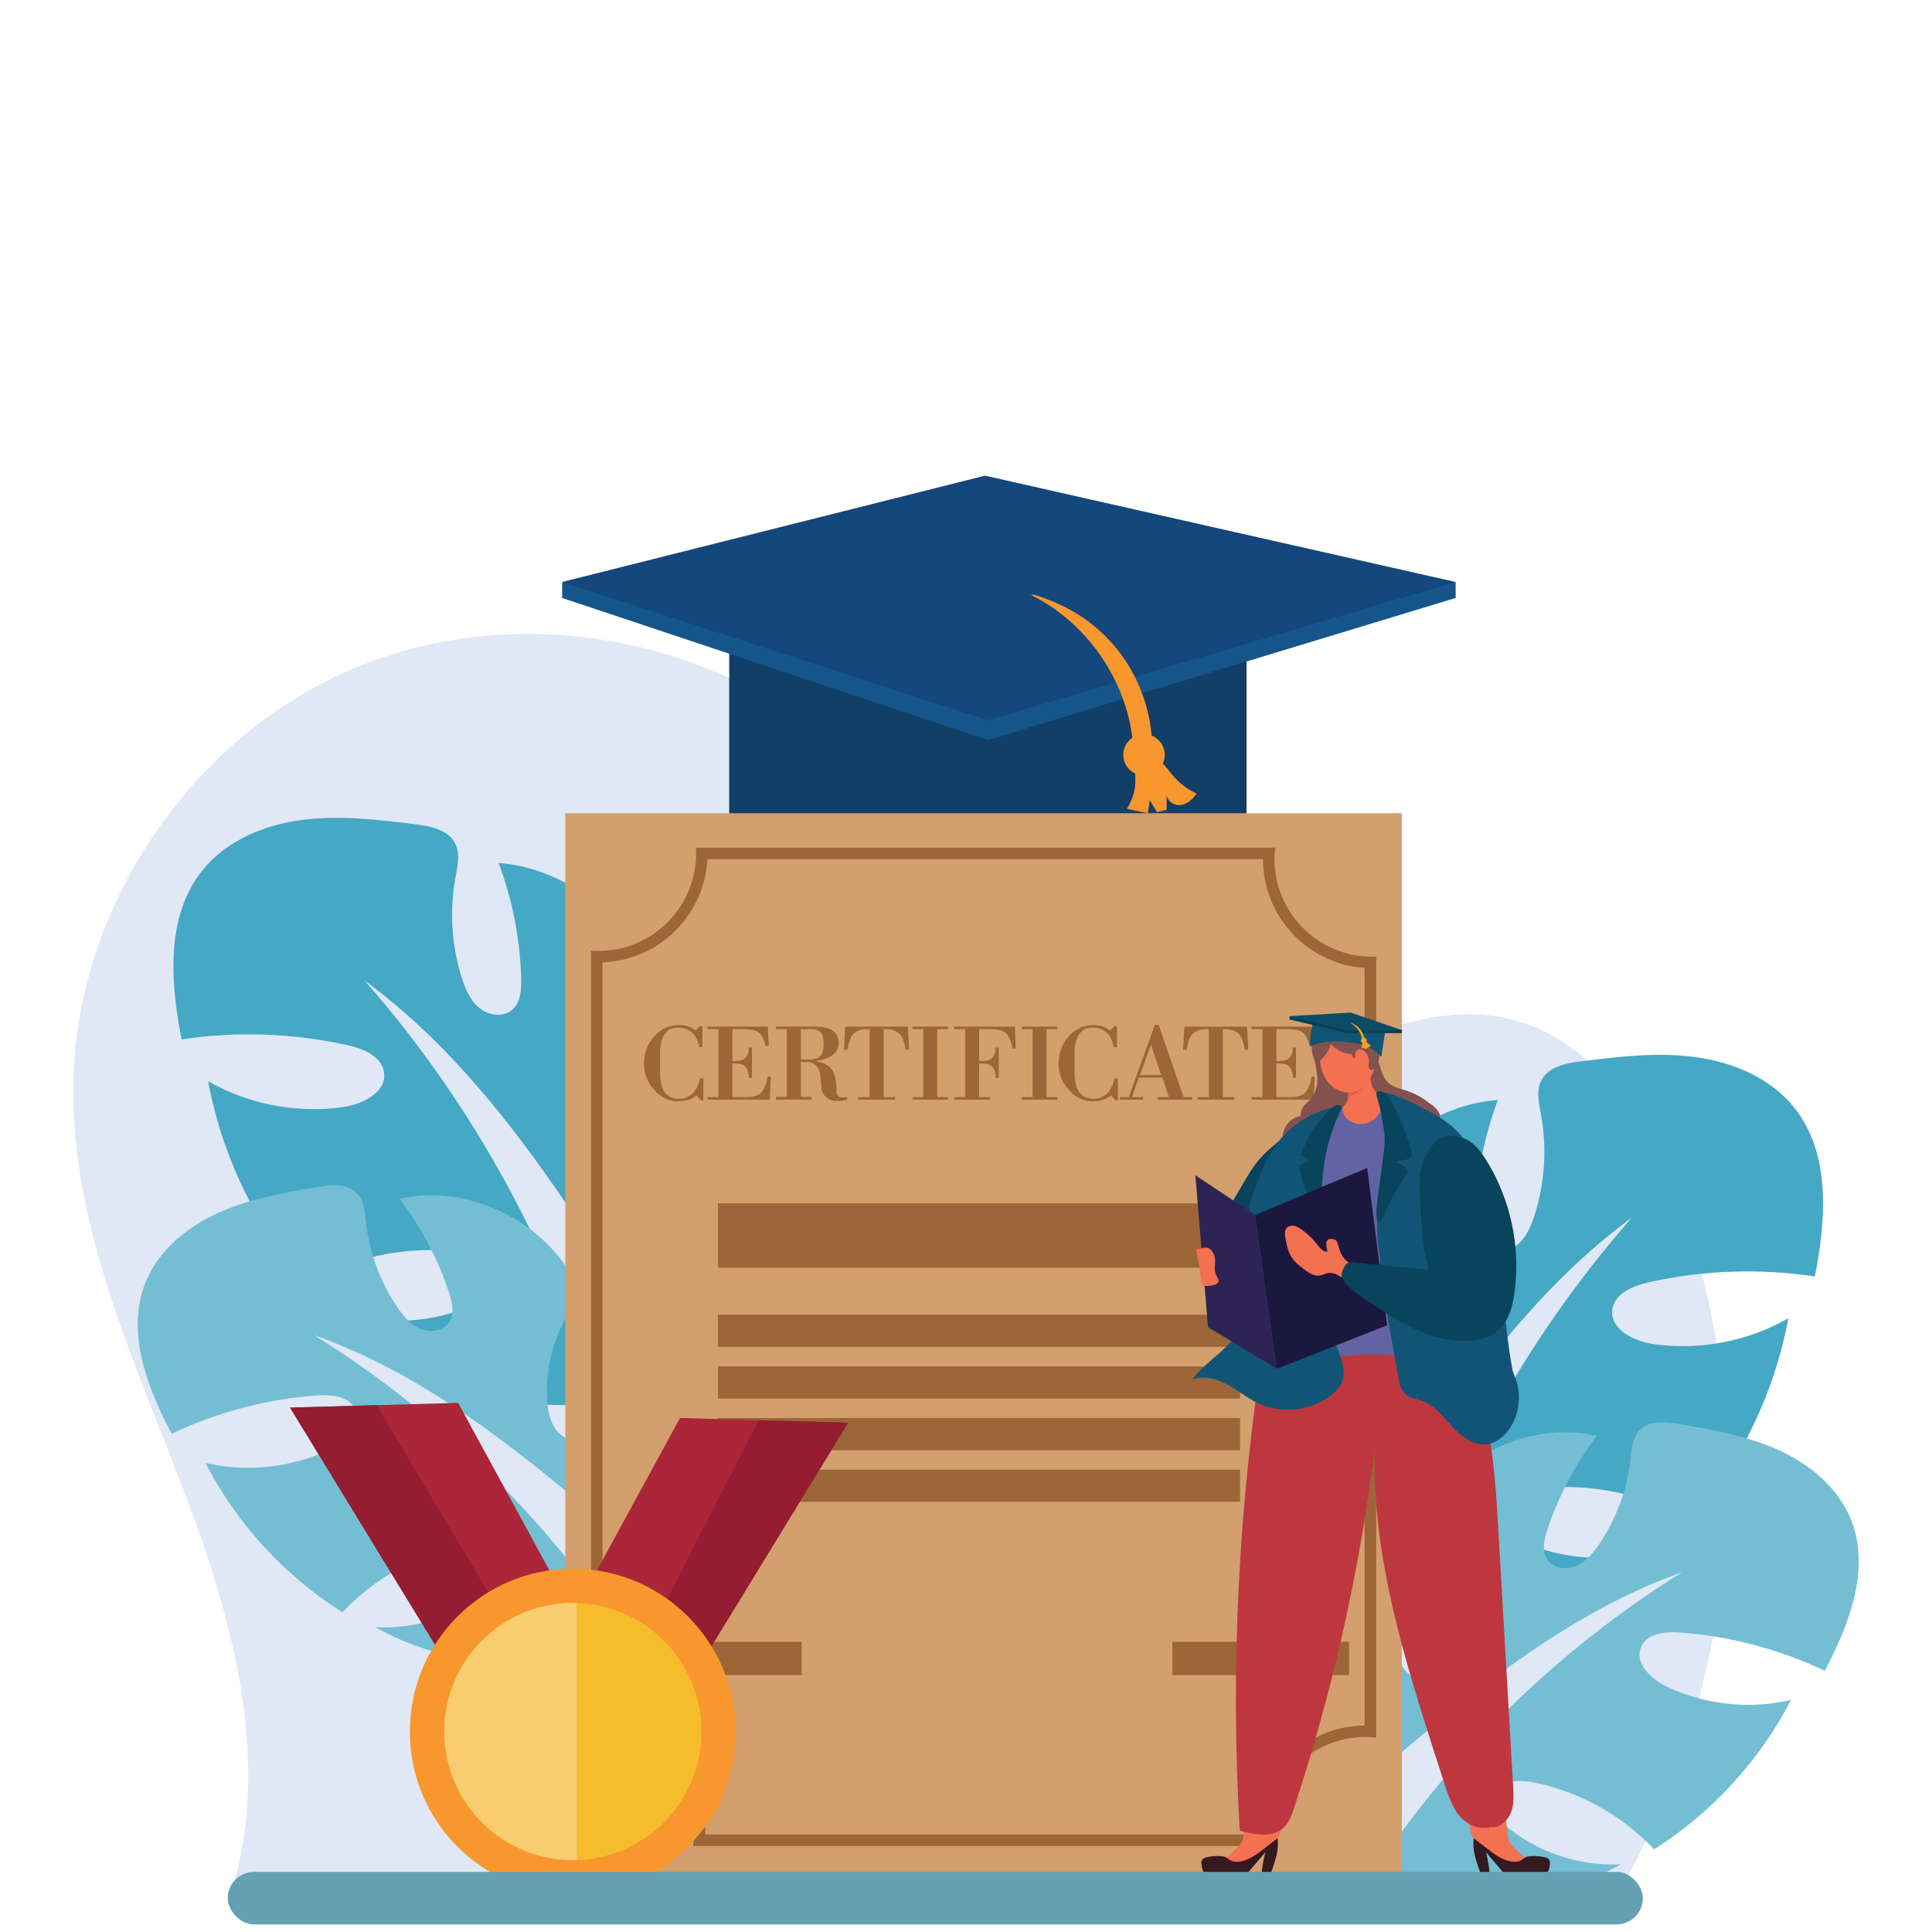 <?xml version="1.0" encoding="UTF-8"?>
<svg id="Layer_1" data-name="Layer 1" xmlns="http://www.w3.org/2000/svg" viewBox="0 0 600 600">
  <defs>
    <style>
      .cls-1 {
        fill: #f8972e;
      }

      .cls-1, .cls-2, .cls-3, .cls-4, .cls-5, .cls-6, .cls-7, .cls-8, .cls-9, .cls-10, .cls-11, .cls-12, .cls-13, .cls-14, .cls-15, .cls-16, .cls-17, .cls-18, .cls-19, .cls-20, .cls-21, .cls-22, .cls-23, .cls-24, .cls-25, .cls-26, .cls-27 {
        stroke-width: 0px;
      }

      .cls-2 {
        fill: #f7cd70;
      }

      .cls-3 {
        fill: #6163a2;
      }

      .cls-4 {
        fill: #74bed4;
      }

      .cls-5 {
        fill: #83524e;
      }

      .cls-6 {
        fill: #2d2455;
      }

      .cls-7 {
        fill: #45a8c5;
      }

      .cls-8 {
        fill: #9c6638;
      }

      .cls-9 {
        fill: #34191f;
      }

      .cls-10 {
        fill: #064154;
      }

      .cls-11 {
        fill: #08445b;
      }

      .cls-12 {
        fill: #1b173e;
      }

      .cls-13 {
        fill: #0b4d67;
      }

      .cls-14 {
        fill: #113f68;
      }

      .cls-15 {
        fill: #115476;
      }

      .cls-16 {
        fill: #155589;
      }

      .cls-17 {
        fill: #14477b;
      }

      .cls-18 {
        fill: #d39f6c;
      }

      .cls-19 {
        fill: #e0e7f5;
      }

      .cls-20 {
        fill: #be373f;
      }

      .cls-21 {
        fill: #ab2638;
      }

      .cls-22 {
        fill: #941d31;
      }

      .cls-23 {
        fill: #f37051;
      }

      .cls-24 {
        fill: #f5bc2b;
      }

      .cls-25 {
        fill: #f05251;
      }

      .cls-26 {
        fill: #f6a21d;
      }

      .cls-27 {
        fill: #65a0b5;
      }
    </style>
  </defs>
  <path class="cls-19" d="m502.65,587.73c35.94-62.04,43.89-139.62,21.29-207.66-9.79-29.48-29.44-60.37-60.21-64.6-27.45-3.78-53.32,15.22-81.02,15.66-26.96.42-51.14-16.8-69.32-36.71-18.18-19.91-32.63-43.23-52.64-61.3-40.32-36.42-102.38-46.6-152.23-24.97-49.85,21.63-84.8,73.91-85.75,128.24-.77,43.99,18.59,85.42,34.31,126.52,15.72,41.09,28.12,86.97,13.51,128.47,144.88-7.23,287.2-11.12,432.07-3.63Z"/>
  <g>
    <path class="cls-7" d="m500.74,406.66c-.84,6.14,6.61,9.88,12.74,10.76,14.34,2.05,29.34-.83,41.91-8.02-4.31,23.13-14.87,45.05-30.27,62.83-13.92-8.05-30.39-11.62-46.4-10.07-5.25.51-11.66,2.82-12.04,8.08-.34,4.64,4.42,7.92,8.75,9.63,12.77,5.02,27.37,5.23,40.28.59-8.2,8.56-18.08,15.45-28.84,20.39-9.66,4.44-20.02,7.33-30.58,8.52-5.22.58-10.49.75-15.73.48-1.98-.1-4.06-.19-6.09-.5.22-.84.43-1.68.68-2.49.93-3.03,1.89-6.04,2.89-9.03,2.03-6.05,4.23-12.05,6.58-17.98,4.72-11.87,10.08-23.47,16.05-34.75,6.01-11.33,12.63-22.34,19.82-32.95,7.17-10.56,14.92-20.73,23.21-30.44,1.03-1.2,2.06-2.4,3.1-3.59-34.56,25.39-58.53,62.3-81.71,98.37-3.67,5.71-7.43,11.69-9.37,18.11-1.4-1.74-2.75-3.54-4.02-5.4-6.33-9.3-10.89-19.83-13.22-30.84-4.21-19.85-1.19-41.15,8.38-59.04,1.49,12.39,6.35,24.35,13.92,34.28,2.04,2.68,4.64,5.4,8,5.6,3.51.2,6.66-2.63,7.82-5.94,1.17-3.31.74-6.97-.05-10.39-2.93-12.72-10.87-24.22-21.73-31.46,2.19-25.6,24.75-47.9,50.36-49.81-4.31,11.47-6.7,23.66-7.02,35.91-.1,3.55.2,7.59,2.95,9.83,2.84,2.32,7.28,1.6,10.1-.73,2.81-2.33,4.32-5.88,5.42-9.37,3.16-10,3.83-20.77,1.95-31.09-.64-3.52-1.55-7.34.06-10.55,2.17-4.34,7.76-5.44,12.58-6.03,11.7-1.43,23.55-2.85,35.23-1.29,11.69,1.56,23.37,6.47,30.74,15.66,11.39,14.22,9.95,34.6,6.44,52.47-17.07-2.57-34.62-1.96-51.46,1.78-4.94,1.1-10.75,3.45-11.43,8.47Z"/>
    <path class="cls-4" d="m509.72,511.34c-2.32,5.08,3.13,10.26,8.2,12.61,11.85,5.51,25.55,6.94,38.29,4-9.75,18.85-24.59,35.03-42.53,46.38-9.93-10.58-23.22-17.96-37.45-20.8-4.66-.93-10.81-.61-12.51,3.84-1.5,3.92,1.75,8,5.04,10.59,9.72,7.67,22.28,11.65,34.64,11.01-9.31,5.26-19.65,8.63-30.23,10.1-9.5,1.32-19.2,1.11-28.63-.61-4.66-.86-9.25-2.09-13.71-3.69-1.68-.6-3.46-1.22-5.13-2.02.41-.67.81-1.34,1.24-1.97,1.59-2.37,3.21-4.72,4.85-7.05,3.33-4.7,6.79-9.3,10.37-13.81,7.17-9.02,14.83-17.64,22.93-25.83,8.14-8.22,16.73-16,25.71-23.29,8.95-7.25,18.29-14.02,27.98-20.24,1.2-.77,2.4-1.53,3.62-2.29-36.47,12.92-66.79,38.55-96.23,63.66-4.66,3.98-9.46,8.16-12.81,13.2-.76-1.87-1.45-3.77-2.06-5.71-3.04-9.69-4.23-19.96-3.38-30.08,1.54-18.24,9.7-35.85,22.63-48.81-1.94,11.09-.87,22.69,3.08,33.23,1.06,2.84,2.6,5.88,5.45,6.92,2.98,1.09,6.43-.53,8.3-3.09,1.87-2.56,2.46-5.83,2.67-8.99.79-11.75-3.08-23.75-10.57-32.84,8.57-21.54,33.86-34.92,56.49-29.89-6.71,8.78-11.95,18.69-15.42,29.19-1.01,3.04-1.81,6.61-.02,9.26,1.84,2.74,5.87,3.28,8.92,2,3.04-1.28,5.26-3.95,7.12-6.68,5.33-7.82,8.72-16.94,9.79-26.35.36-3.21.58-6.75,2.8-9.1,3.01-3.18,8.12-2.67,12.43-1.93,10.48,1.82,21.08,3.68,30.76,8.07,9.69,4.4,18.5,11.68,22.47,21.54,6.13,15.25-.42,32.48-8.12,47-14.08-6.67-29.39-10.72-44.92-11.88-4.55-.34-10.19.18-12.08,4.34Z"/>
  </g>
  <g>
    <path class="cls-7" d="m119.28,333.05c.84,6.14-6.61,9.88-12.74,10.76-14.34,2.05-29.34-.83-41.91-8.02,4.31,23.13,14.87,45.05,30.27,62.83,13.92-8.05,30.39-11.62,46.4-10.07,5.25.51,11.66,2.82,12.04,8.08.34,4.64-4.42,7.92-8.75,9.63-12.77,5.02-27.37,5.23-40.28.59,8.2,8.56,18.08,15.45,28.84,20.39,9.66,4.44,20.02,7.33,30.58,8.52,5.22.58,10.49.75,15.73.48,1.98-.1,4.06-.19,6.09-.5-.22-.84-.43-1.68-.68-2.49-.93-3.03-1.89-6.04-2.89-9.03-2.03-6.05-4.23-12.05-6.58-17.98-4.72-11.87-10.08-23.47-16.05-34.75-6.01-11.33-12.63-22.34-19.82-32.95-7.17-10.56-14.92-20.73-23.21-30.44-1.03-1.2-2.06-2.4-3.1-3.59,34.56,25.39,58.53,62.3,81.71,98.37,3.67,5.71,7.43,11.69,9.37,18.11,1.4-1.74,2.75-3.54,4.02-5.4,6.33-9.3,10.89-19.83,13.22-30.84,4.21-19.85,1.19-41.15-8.38-59.04-1.49,12.39-6.35,24.35-13.92,34.28-2.04,2.68-4.64,5.4-8,5.6-3.51.2-6.66-2.63-7.82-5.94-1.17-3.31-.74-6.97.05-10.39,2.93-12.72,10.87-24.22,21.73-31.46-2.19-25.6-24.75-47.9-50.36-49.81,4.31,11.47,6.7,23.66,7.02,35.91.1,3.55-.2,7.59-2.95,9.83-2.84,2.32-7.28,1.6-10.1-.73-2.81-2.33-4.32-5.88-5.42-9.37-3.16-10-3.83-20.77-1.95-31.09.64-3.52,1.55-7.34-.06-10.55-2.17-4.34-7.76-5.44-12.58-6.03-11.7-1.43-23.55-2.85-35.23-1.29-11.69,1.56-23.37,6.47-30.74,15.66-11.39,14.22-9.95,34.6-6.44,52.47,17.07-2.57,34.62-1.96,51.46,1.78,4.94,1.1,10.75,3.45,11.43,8.47Z"/>
    <path class="cls-4" d="m110.29,437.73c2.32,5.08-3.13,10.26-8.2,12.61-11.85,5.51-25.55,6.94-38.29,4,9.75,18.85,24.59,35.03,42.53,46.38,9.93-10.58,23.22-17.96,37.45-20.8,4.66-.93,10.81-.61,12.51,3.84,1.5,3.92-1.75,8-5.04,10.59-9.72,7.67-22.28,11.65-34.64,11.01,9.31,5.26,19.65,8.63,30.23,10.1,9.5,1.32,19.2,1.11,28.63-.61,4.66-.86,9.25-2.09,13.71-3.69,1.68-.6,3.46-1.22,5.13-2.02-.41-.67-.81-1.34-1.24-1.97-1.59-2.37-3.21-4.72-4.85-7.05-3.33-4.7-6.79-9.3-10.37-13.81-7.17-9.02-14.83-17.64-22.93-25.83-8.14-8.22-16.73-16-25.71-23.29-8.95-7.25-18.29-14.02-27.98-20.24-1.2-.77-2.4-1.53-3.62-2.29,36.47,12.92,66.79,38.55,96.23,63.66,4.66,3.98,9.46,8.16,12.81,13.2.76-1.87,1.45-3.77,2.06-5.71,3.04-9.69,4.23-19.96,3.38-30.08-1.54-18.24-9.7-35.85-22.63-48.81,1.94,11.09.87,22.69-3.08,33.23-1.06,2.84-2.6,5.88-5.45,6.92-2.98,1.09-6.43-.53-8.3-3.09-1.87-2.56-2.46-5.83-2.67-8.99-.79-11.75,3.08-23.75,10.57-32.84-8.57-21.54-33.86-34.92-56.49-29.89,6.71,8.78,11.95,18.69,15.42,29.19,1.01,3.04,1.81,6.61.02,9.26-1.84,2.74-5.87,3.28-8.92,2-3.04-1.28-5.26-3.95-7.12-6.68-5.33-7.82-8.72-16.94-9.79-26.35-.36-3.21-.58-6.75-2.8-9.1-3.01-3.18-8.12-2.67-12.43-1.93-10.48,1.82-21.08,3.68-30.76,8.07-9.69,4.4-18.5,11.68-22.47,21.54-6.13,15.25.42,32.48,8.12,47,14.08-6.67,29.39-10.72,44.92-11.88,4.55-.34,10.19.18,12.08,4.34Z"/>
  </g>
  <g>
    <rect class="cls-14" x="226.46" y="191.84" width="160.66" height="63.69"/>
    <polygon class="cls-16" points="174.58 180.74 174.58 185.7 306.79 229.84 452.06 185.7 452.06 180.74 174.58 180.74"/>
    <polygon class="cls-17" points="174.58 180.74 179.61 182.38 306.79 223.68 452.06 180.74 305.9 147.72 174.58 180.74"/>
    <path class="cls-1" d="m363.86,240.38c-.84-1.04-1.74-2.24-2.76-3.22.39-.83.62-1.76.62-2.74,0-2.71-1.68-5.03-4.06-5.98-.94-10.63-5.36-20.96-12.5-28.9-1.48-1.64-3.07-3.18-4.76-4.61-3.02-2.55-6.34-4.74-9.87-6.51-1.77-.89-3.58-1.67-5.44-2.34-1.44-.52-3.37-1.46-4.91-1.45.48.49,1.27.78,1.87,1.11.97.53,1.93,1.09,2.87,1.67,1.98,1.24,3.87,2.6,5.68,4.08,6.54,5.34,11.9,12.11,15.63,19.68,1.86,3.76,3.31,7.72,4.31,11.79.49,2.02.87,4.07,1.13,6.13-1.71,1.16-2.83,3.12-2.83,5.34,0,2.58,1.53,4.81,3.72,5.83-.03,1.28.12,2.64-.05,3.95-.33,2.47-1.19,4.87-2.55,6.96,2.17.47,4.34.94,6.51,1.41.2-1.36.41-2.73.61-4.09.74,1.24,1.48,2.48,2.22,3.72,1-.24,1.99-.47,2.99-.71,0-1.49,0-2.98,0-4.47.3,1.74,2.25,3.12,4.11,2.99,2.18-.14,4-1.76,5.21-3.57-3-1.39-5.68-3.48-7.75-6.06Z"/>
  </g>
  <g>
    <rect class="cls-18" x="175.56" y="252.56" width="259.81" height="331.44"/>
    <path class="cls-8" d="m426.1,297.11c-.77,0-1.54-.03-2.3-.09-15.63-1.18-28-14.28-28-30.21,0-1.2.07-2.39.21-3.56h-179.88c.04.59.05,1.18.05,1.78s-.02,1.19-.05,1.78c-.9,15.47-13.47,27.87-29.01,28.48-.41.02-.82.03-1.23.03-.79,0-1.57-.03-2.34-.09v244.26c.54-.03,1.08-.04,1.63-.04.65,0,1.3.02,1.94.06,15.81,1,28.35,14.18,28.35,30.23,0,1.2-.07,2.39-.21,3.56h178.62c-.14-1.17-.21-2.36-.21-3.56,0-16.65,13.5-30.21,30.14-30.29.05,0,.1,0,.16,0,1.15,0,2.29.06,3.41.19v-242.57c-.42.02-.84.03-1.27.03Zm-36,272.64h-171.07c0-18.02-14.15-32.8-31.92-33.8v-237.08c17.51-.62,31.68-14.61,32.58-32.05h172.54c0,17.9,13.96,32.6,31.56,33.78v235.3c-18.6.08-33.7,15.24-33.7,33.85Z"/>
    <rect class="cls-8" x="222.96" y="373.73" width="162.16" height="19.96"/>
    <rect class="cls-8" x="222.96" y="408.3" width="162.16" height="9.98"/>
    <rect class="cls-8" x="222.96" y="424.34" width="162.16" height="9.98"/>
    <rect class="cls-8" x="222.96" y="440.38" width="162.16" height="9.98"/>
    <rect class="cls-8" x="222.96" y="456.42" width="162.16" height="9.98"/>
    <rect class="cls-8" x="194.09" y="509.88" width="54.88" height="10.34"/>
    <rect class="cls-8" x="364.09" y="509.88" width="54.88" height="10.34"/>
    <g>
      <path class="cls-8" d="m217.68,341.73l-1.39-1.55c-.81.66-1.7,1.12-2.65,1.4-1.02.29-2.06.44-3.12.44-2.78,0-5.23-1.18-7.33-3.53-2.13-2.33-3.19-5.07-3.19-8.21s1.05-6.06,3.16-8.42c2.15-2.35,4.7-3.53,7.67-3.53,1.13,0,2.13.16,2.99.47.9.34,1.64.75,2.21,1.23l1.32-1.38h.78v6.51h-.98c-.48-2.38-1.34-3.97-2.58-4.78-1.24-.84-2.53-1.26-3.87-1.26-1.95,0-3.37.68-4.28,2.05-.95,1.41-1.43,3.38-1.43,5.91v6.21c0,2.59.49,4.56,1.46,5.91.97,1.37,2.45,2.05,4.45,2.05,1.33,0,2.6-.44,3.8-1.32,1.18-.88,2.09-2.57,2.75-5.06h.98v6.88h-.75Z"/>
      <path class="cls-8" d="m239.06,341.5h-19.31v-.78h3.36v-21.11h-3.36v-.78h18.73l.24,6.04h-.95c-.5-2.17-1.22-3.59-2.17-4.24-.95-.68-2.36-1.02-4.24-1.02h-3.9v9.87h.91c1.71,0,2.83-.41,3.37-1.22.56-.84.84-1.81.84-2.92h.95v9.4h-.95c0-1.2-.27-2.24-.81-3.12-.56-.9-1.7-1.36-3.4-1.36h-.91v10.45h4.55c2.19,0,3.72-.53,4.58-1.59.86-1.06,1.46-2.68,1.8-4.85h.98l-.31,7.23Z"/>
      <path class="cls-8" d="m260.06,341.91c-.95,0-1.77-.16-2.47-.48-1.31-.61-2.13-1.72-2.47-3.33l-.1-1.46c-.07-1.09-.17-2.05-.3-2.88-.14-.84-.37-1.55-.71-2.14-.72-1.2-1.91-1.8-3.55-1.8h-1.76v10.82h3.36v.85h-11.06v-.85h3.36v-21.04h-3.36v-.78h11.94c2.51,0,4.38.41,5.6,1.22,1.27.79,1.9,2.1,1.9,3.94,0,1.49-.59,2.69-1.76,3.6-1.2.93-2.99,1.57-5.38,1.93,2.82.59,4.6,1.62,5.35,3.09.38.75.66,1.56.83,2.44.17.88.27,1.83.29,2.85l.03,1.66c.13.52.41.88.81,1.09.2.11.57.17,1.09.17.36,0,.84-.03,1.43-.1v.78c-1.13.27-2.15.41-3.05.41Zm-5.09-21.16c-.59-.76-1.58-1.14-2.97-1.14h-3.31v9.43h2.87c1.46,0,2.53-.38,3.21-1.14.68-.76,1.01-1.94,1.01-3.55s-.27-2.88-.81-3.61Z"/>
      <path class="cls-8" d="m281.24,326.03c-.38-2.65-1.09-4.37-2.1-5.16-1.04-.84-2.32-1.26-3.83-1.26h-.88v21.11h3.56v.78h-11.47v-.78h3.56v-21.11h-.95c-1.52,0-2.79.41-3.83,1.22-1.02.84-1.72,2.57-2.1,5.19h-1.09l.37-7.19h19.48l.37,7.19h-1.09Z"/>
      <path class="cls-8" d="m283.37,341.5v-.78h3.36v-21.11h-3.36v-.78h11.06v.78h-3.36v21.11h3.36v.78h-11.06Z"/>
      <path class="cls-8" d="m314.49,325.69c-.5-2.47-1.22-4.11-2.17-4.92-.93-.77-2.34-1.15-4.24-1.15h-4v9.87h.91c1.73,0,2.86-.41,3.4-1.22.56-.84.84-1.81.84-2.92h.95v9.4h-.95c0-1.2-.27-2.24-.81-3.12-.56-.9-1.71-1.36-3.44-1.36h-.91v10.45h3.36v.78h-11.06v-.78h3.36v-21.11h-3.36v-.78h18.83l.24,6.85h-.95Z"/>
      <path class="cls-8" d="m317.31,341.5v-.78h3.36v-21.11h-3.36v-.78h11.06v.78h-3.36v21.11h3.36v.78h-11.06Z"/>
      <path class="cls-8" d="m346.42,341.73l-1.39-1.55c-.81.66-1.7,1.12-2.65,1.4-1.02.29-2.06.44-3.12.44-2.78,0-5.23-1.18-7.33-3.53-2.13-2.33-3.19-5.07-3.19-8.21s1.05-6.06,3.16-8.42c2.15-2.35,4.7-3.53,7.67-3.53,1.13,0,2.13.16,2.99.47.9.34,1.64.75,2.21,1.23l1.32-1.38h.78v6.51h-.98c-.48-2.38-1.34-3.97-2.58-4.78-1.24-.84-2.53-1.26-3.87-1.26-1.95,0-3.37.68-4.28,2.05-.95,1.41-1.43,3.38-1.43,5.91v6.21c0,2.59.49,4.56,1.46,5.91.97,1.37,2.45,2.05,4.45,2.05,1.33,0,2.6-.44,3.8-1.32,1.18-.88,2.09-2.57,2.75-5.06h.98v6.88h-.75Z"/>
      <path class="cls-8" d="m359.52,341.5v-.78h3.5l-2-6.07h-7.36l-2.1,6.07h3.46v.78h-7.19v-.78h2.71l8.11-22.4h1.19l7.74,22.4h2.68v.78h-10.72Zm-2.07-17.1l-3.43,9.47h6.58l-3.16-9.47Z"/>
      <path class="cls-8" d="m386.57,326.03c-.38-2.65-1.09-4.37-2.1-5.16-1.04-.84-2.32-1.26-3.83-1.26h-.88v21.11h3.56v.78h-11.47v-.78h3.56v-21.11h-.95c-1.52,0-2.79.41-3.83,1.22-1.02.84-1.72,2.57-2.1,5.19h-1.09l.37-7.19h19.48l.37,7.19h-1.09Z"/>
      <path class="cls-8" d="m408.01,341.5h-19.31v-.78h3.36v-21.11h-3.36v-.78h18.73l.24,6.04h-.95c-.5-2.17-1.22-3.59-2.17-4.24-.95-.68-2.36-1.02-4.24-1.02h-3.9v9.87h.91c1.71,0,2.83-.41,3.37-1.22.56-.84.84-1.81.84-2.92h.95v9.4h-.95c0-1.2-.27-2.24-.81-3.12-.56-.9-1.7-1.36-3.4-1.36h-.91v10.45h4.55c2.19,0,3.72-.53,4.58-1.59.86-1.06,1.46-2.68,1.8-4.85h.98l-.31,7.23Z"/>
    </g>
  </g>
  <g>
    <path class="cls-5" d="m403.92,346.62c-.05-1.52.64-3.05,1.81-4.02,1.72-1.4,2.91-3.44,3.27-5.63.35-2.12-.05-4.29-.48-6.39-.29-1.44-.52-3.17.54-4.19.75-.73,1.89-.83,2.94-.87,3.17-.13,6.34-.13,9.51,0,1.46.06,3,.18,4.23.97,3.07,1.99,2.57,6.88,5.11,9.51,1.56,1.61,3.92,2.05,6.04,2.74,2.55.84,4.94,2.16,7.01,3.87,1.42.85,2.71,2.05,3.26,3.61.55,1.56.19,3.51-1.16,4.48-1.17.84-2.73.79-4.17.73-10.58-.46-21.21.42-31.57,2.61-1.73.37-3.47.75-5.23.95-1.65.19-3.49.31-5.1-.16-2.82-.82-1.26-4.42.02-5.95,1-1.19,2.41-2.06,3.96-2.27Z"/>
    <g>
      <path class="cls-23" d="m470.15,573.74c-.61-.63-1.23-1.29-1.55-2.11-.2-.52-.27-1.08-.33-1.63-.25-2.05-.5-4.11-.74-6.16-3.73-.47-7.86-.54-10.84,1.75-.19.15-.38.31-.45.54-.06.19-.02.4.02.6.24,1.24.48,2.5,1.05,3.62.65,1.29,1.69,2.35,2.72,3.36,2.07,2.04,4.24,4.11,6.94,5.17,1.62.63,3.46.82,5.16.42.56-.13,1.82-.39,1.96-1.08.15-.72-.76-1.41-1.2-1.82-.93-.87-1.84-1.76-2.73-2.67Z"/>
      <path class="cls-9" d="m469.25,578.11c-2.84-.51-5.23-2.33-7.51-4.09-1.35-1.04-2.69-2.09-4.04-3.13-.52,3.29.59,6.6,1.68,9.75.35,1.01.7,2.03,1.06,3.04.18.53.38,1.09.79,1.47.41.39,1.1.53,1.54.17.01-3.41-.43-6.82-1.3-10.12,1.99,2.33,3.97,4.66,5.96,7,.36.42.74.86,1.24,1.11.72.35,1.56.26,2.36.16,2.13-.27,4.26-.53,6.39-.8,1.18-.15,2.48-.37,3.2-1.31.46-.61.58-1.4.68-2.16.07-.52.13-1.07-.12-1.53-.3-.54-.96-.77-1.57-.91-1.54-.35-3.15-.44-4.72-.27-.56.06-1.04.15-1.48.51-.51.42-1,.79-1.64.99-.8.24-1.67.26-2.49.11Z"/>
    </g>
    <g>
      <path class="cls-23" d="m384.29,573.74c.61-.63,1.23-1.29,1.55-2.11.2-.52.27-1.08.33-1.63l.74-6.16c3.73-.47,7.86-.54,10.84,1.75.19.15.38.31.45.54.06.19.02.4-.02.6-.24,1.24-.48,2.5-1.05,3.62-.65,1.29-1.69,2.35-2.72,3.36-2.07,2.04-4.24,4.11-6.94,5.17-1.62.63-3.46.82-5.16.42-.56-.13-1.82-.39-1.96-1.08-.15-.72.76-1.41,1.2-1.82.93-.87,1.84-1.76,2.73-2.67Z"/>
      <path class="cls-9" d="m385.2,578.11c2.84-.51,5.23-2.33,7.51-4.09,1.35-1.04,2.69-2.09,4.04-3.13.52,3.29-.59,6.6-1.68,9.75-.35,1.01-.7,2.03-1.06,3.04-.18.53-.38,1.09-.79,1.47-.41.39-1.1.53-1.54.17-.01-3.41.43-6.82,1.3-10.12-1.99,2.33-3.97,4.66-5.96,7-.36.42-.74.86-1.24,1.11-.72.35-1.56.26-2.36.16-2.13-.27-4.26-.53-6.39-.8-1.18-.15-2.48-.37-3.2-1.31-.46-.61-.58-1.4-.68-2.16-.07-.52-.13-1.07.12-1.53.3-.54.96-.77,1.57-.91,1.54-.35,3.15-.44,4.72-.27.56.06,1.04.15,1.48.51.51.42,1,.79,1.64.99.8.24,1.67.26,2.49.11Z"/>
    </g>
    <path class="cls-20" d="m464.64,566.02c.47-.15.93-.3,1.4-.45-2.74,3.16-8.27,2.5-11.43-.26-3.17-2.76-4.57-6.9-5.85-10.84-2.75-8.47-5.5-16.94-8.11-25.45-7.91-25.79-14.56-52.38-13.67-79.27-4.69,37.96-13.13,75.48-25.16,111.88-.73,2.2-1.54,4.51-3.29,6.07-3.48,3.1-8.96,2.07-13.52.84-2.95-50.7-.4-101.7,7.6-151.88,20.72-.9,40.93-.26,61.42,2.84,8.72,16.67,10.15,35.69,11.22,54.35,1.56,27.04,3.11,54.08,4.67,81.12.15,2.63.29,5.35-.63,7.82-.92,2.48-3.2,4.68-5.92,4.72.63-.6.43-1.22,1.27-1.49Z"/>
    <path class="cls-23" d="m432.07,344.21c-.02.62-.17,1.22-.39,1.8-.04.1-.08.2-.12.29-1.03,2.4-2.98,4.4-5.36,5.48-2.38,1.08-5.17,1.24-7.65.43-1.44-.47-2.83-1.29-3.62-2.58-.79-1.29-.84-3.1.15-4.24.51-.58,1.23-.94,1.82-1.45.53-.45.95-1.03,1.27-1.66.03-.07.07-.13.09-.2.12-.25.22-.51.3-.78.03-.09.03-.15.04-.25.04-.34.07-.68.1-1.03.06-.69.08-1.37.07-2.06,0-.09,0-.19,0-.28,0-.34-.02-.68.03-1.01,0-.06.02-.11.03-.16.17-.78.75-1.4,1.41-1.85,1.07-.73,2.36-1.06,3.62-1.36.44-.11.94-.2,1.29.08.29.24.35.65.4,1.02.1.85.21,1.71.46,2.53.25.82.67,1.61,1.3,2.19.83.77,1.95,1.12,2.84,1.82.57.44,1.02,1.02,1.47,1.58.06.07.11.13.16.2.04.05.05.08.07.15.04.15.1.28.14.43.07.29.1.6.09.9Z"/>
    <path class="cls-25" d="m424.5,335.24c-.5,2.15-2.15,4-4.23,4.73-.29.1-.6.19-.79.43-.12.14-.17.31-.25.48-.02,0-.3.52-.35.58-.13.17-.29.34-.46.48-.04.04-.11.09-.17.14.12-.25.22-.51.3-.78.03-.09.03-.15.04-.25.04-.34.07-.68.1-1.03.06-.69.08-1.37.07-2.06,0-.09,0-.19,0-.28,0-.34-.02-.68.03-1.01.42-.11.89-.1,1.34-.12,1.66-.1,3.25-.96,4.24-2.3.24.24.21.64.13.97Z"/>
    <path class="cls-23" d="m412.28,335.9c2.12,2.77,6.08,4.29,9.28,2.89,2.38-1.04,3.91-3.41,4.88-5.82.56-1.38.99-2.88.77-4.35-.35-2.32-2.21-4.08-4.03-5.56-1.46-1.19-3-2.33-4.75-3-1.76-.68-3.78-.85-5.5-.1-2.13.93-3.28,3.16-3.37,5.4-.03.85.21,1.68.28,2.52.11,1.35.17,2.66.52,3.98.38,1.45,1.01,2.84,1.93,4.04Z"/>
    <path class="cls-5" d="m411.19,328.13c1-1.11,1.76-2.45,2.15-3.9.42.48.88.91,1.39,1.29.78.58,1.65,1.05,2.57,1.36.46.16.93.28,1.41.37.24.04.48.08.72.1.09,0,.24-.01.32.03.09.05.14.24.18.33.12.28.21.57.25.88.24-.07.47-.14.71-.21-.05-.78-.05-1.69.56-2.18.72-.59,1.84-.19,2.5.46.84.84,1.28,2.05,1.17,3.23-.07.79-.29,1.79.38,2.22.63.41,1.46-.16,1.87-.79.49-.78.73-1.69.92-2.59.37-1.72.61-3.49.36-5.23-.25-1.74-1.04-3.46-2.43-4.53-1.39-1.07-3.43-1.38-4.94-.5-.56-1.73-2.48-2.69-4.29-2.84-3.44-.29-6.89,1.79-8.49,4.86-.81,1.55-1.16,3.32-1.1,5.07.03.88.17,1.75.41,2.6.12.43.27.85.44,1.26.02.05.34.78.41.74.96-.52,1.82-1.2,2.55-2.01Z"/>
    <path class="cls-11" d="m382.26,374.02c-.66,1.14-1.14,2.22-.88,3.72.38,2.24,2.67,3.56,4.7,4.56,1.1.54,2.2,1.09,3.3,1.63,1.74.86,3.72,1.74,5.55,1.11,1.21-.41,2.39-1.58,2.86-2.77.55-1.39.5-3.27.51-4.75.02-3.36-.44-6.72-.13-10.08.6-6.49,4.05-12.32,7.42-17.9-3.47.71-6.33,3.08-9.04,5.36-1.71,1.44-3.43,2.9-4.93,4.56-2.33,2.57-4.1,5.59-5.85,8.59-.94,1.61-1.88,3.22-2.82,4.82-.23.4-.47.78-.68,1.15Z"/>
    <path class="cls-3" d="m431.13,340.91c-.22-.12-.44-.23-.66-.34-.22-.11-.42-.3-.63-.43-.22-.14-.45-.26-.68-.38-.12-.06-.24-.11-.37-.17-.05-.02-.3-.08-.32-.13,1.07,2.1.91,4.78-.4,6.73-1.32,1.95-3.74,3.11-6.09,2.9-1.4-.13-2.76-.72-3.74-1.73-.97-1.01-1.51-2.45-1.35-3.84-.25.1-.5.2-.74.3-.4.16-.73.41-1.11.62-.6.33-1.22.57-1.84.86-1.21.56-2.45,1.08-3.67,1.64-2.46,1.13-4.88,2.38-7.11,3.93-.38.26-.75.54-1.11.82-3.65,2.81-6.65,6.74-7.39,11.28-.48,2.97.01,5.99.34,8.98,1.08,9.87.31,19.94-2.27,29.53-.7,2.61-1.54,5.22-1.64,7.92-.1,2.7.66,5.58,2.69,7.37,1.37,1.21,3.16,1.81,4.93,2.3,5.84,1.61,11.92,2.33,17.97,2.13,4.24-.14,8.47-.74,12.7-.59,4.24.14,8.6,1.1,11.95,3.71,1.62,1.26,2.94,2.86,4.46,4.24,1.53,1.39,3.27,2.56,5.14,3.45,2.61,1.25,5.73,1.94,8.39.79,2.34-1.01,3.93-3.31,4.59-5.77.66-2.46.48-5.06.07-7.57-1.04-6.33-3.52-12.32-4.98-18.56-1.22-5.23-1.71-10.6-1.94-15.96-.23-5.35-.2-10.71-.37-16.07-.09-2.69-.23-5.38-.49-8.05-.17-1.82-.29-3.78-1.03-5.48-.51-1.18-1.39-2.04-2.43-2.76-.05-.03-.09-.06-.14-.1-1.17-.81-2.4-1.52-3.64-2.22-.55-.31-1.12-.58-1.59-.99-.23-.2-.54-.3-.82-.42-.33-.15-.66-.3-.98-.45-2.59-1.23-5.09-2.64-7.59-4.05-2.02-1.14-4.05-2.28-6.07-3.43Z"/>
    <path class="cls-15" d="m393.9,359.43c-1.05,1.98-1.95,4.04-2.82,6.11-.4.97-.8,1.94-1.17,2.92-.74,1.95-1.4,3.95-1.83,6-.21,1.01-.37,2.04-.45,3.07-.04.52-.06,1.03-.07,1.55-.01,2.97-.2,6.1-.58,9.06-.26,2.02-.37,3.76.11,5.77.62,2.63,1.08,5.19.97,7.91-.2,5.21-2.04,10.39-5.39,14.41-3.72,4.46-8.99,7.48-12.38,12.2,3.53-1.36,7.55-.24,10.88,1.56s6.27,4.27,9.7,5.87c7.11,3.32,16.02,2.37,22.27-2.38,1.78-1.35,3.41-3.09,3.96-5.26.6-2.39-.18-4.88-.96-7.22-1.76-5.26-3.84-10.52-5.27-15.89-.44-1.66-.44-3.19-.23-4.87.49-4.03-.16-8.08-.35-12.11-.1-2.08-.17-4.15-.24-6.23-.03-1.04-.08-2.07-.1-3.11,0-.19.06-.37.05-.56-.01-.27-.03-.54-.05-.81-.03-.54-.06-1.09-.08-1.63-.1-2.17-.15-4.35-.12-6.52.02-2.17.12-4.34.31-6.5.19-2.16.49-4.31.9-6.44.9-4.65,2.48-9.33,5.68-12.81-8.09.93-15.71,5.43-20.41,12.08-.87,1.23-1.64,2.51-2.34,3.84Z"/>
    <path class="cls-11" d="m416.78,343.9c-.23-.57-.94-.81-1.54-.69-.6.12-1.1.51-1.56.91-4.51,3.83-7.88,9-9.58,14.67.48.3.97.59,1.45.89.24.15.49.28.72.44.05.04.39.4.28.44-.71.31-1.43.62-2.14.93-.35.15-.73.34-.84.7-.06.19-.03.39,0,.59.16,1,.38,1.99.65,2.97.4,1.45.9,2.86,1.52,4.23.31.68.64,1.36,1,2.01.18.33.37.65.56.98.25.41.43.85.64,1.29.4.83.84,1.65,1.33,2.44.27.44.76.94,1.22.69.36-.19.36-.7.33-1.1-1.05-11.24.96-22.27,5.97-32.39Z"/>
    <polygon class="cls-12" points="389.77 377.33 396.51 425.07 430.77 411.59 424.59 362.73 389.77 377.33"/>
    <path class="cls-23" d="m412.58,395.34c-.97.13-1.84.67-2.8.8-1.74.23-3.34-.87-4.74-1.92-1.4-1.05-2.83-2.13-3.81-3.58-1.19-1.76-1.62-3.92-2.01-6.01-.22-1.15-.38-2.49.42-3.34.55-.58,1.44-.75,2.22-.6.79.15,1.49.57,2.16,1.02,1.96,1.33,3.7,2.98,5.13,4.87.42.56.86,1.13,1.42,1.56.45.35,1.14.69,1.71.48-.22-.72-.39-1.42-.39-2.18,0-.38.03-.78.24-1.1.37-.58,1.2-.72,1.86-.54.37.1.8.28,1.07.57.18.19.21.49.31.73.37.83.52,1.73.81,2.58.01.04.03.09.05.13.4,1.08,1.09,2.05,1.98,2.78.65.53,1.44.98,1.75,1.76.52,1.32-.56,2.54-1.68,3.07-.47.22-.97.47-1.5.3-.65-.21-1.2-.7-1.83-.97-.74-.32-1.55-.51-2.35-.4Z"/>
    <path class="cls-15" d="m428.58,339.83c.08.11.17.22.23.31.2.27.38.53.55.82.69,1.2,1.02,2.58,1.24,3.93.08.47.14.94.2,1.41.45,3.65.77,7.38.07,10.99-.21,1.07-.5,2.13-.78,3.18-.79,3.07-1.39,6.19-1.79,9.33-.4,3.16-.6,6.34-.61,9.53,0,3.18.19,6.37.59,9.53.1.78.25,1.56.32,2.34.05.49-.04.94-.11,1.42-.1.66.03,1.32.11,1.98.11.82.22,1.65.34,2.47.48,3.28,1.04,6.55,1.62,9.82.1.59.21,1.17.31,1.76.92,5.2,1.85,10.4,2.77,15.6.26,1.47.53,2.93.77,4.4.13.8.26,1.59.65,2.31.55,1.03,1.32,2.09,2.35,2.67,1.25.7,2.71.89,4.05,1.36,3.96,1.38,6.66,4.94,9.51,8.02,2.84,3.08,6.6,6.03,10.77,5.52,3.07-.37,5.64-2.61,7.31-5.22,1.03-1.62,1.77-3.43,2.2-5.3.58-2.53.61-5.2.07-7.74-.28-1.29-.74-2.47-1.25-3.68-.49-1.18-.61-2.62-.83-3.89-.32-1.84-.59-3.68-.83-5.53-.51-3.85-.92-7.72-1.51-11.57-.22-1.44-.47-2.87-.74-4.3-.8-4.27-1.8-8.51-2.89-12.71-.55-2.11-1.11-4.21-1.69-6.3-.29-1.05-.58-2.1-.87-3.14-.12-.44-.31-.89-.38-1.34-.09-.55-.17-1.1-.25-1.64-.69-4.35-1.51-8.69-2.34-13.02-.5-2.64-1.02-5.33-2.23-7.73-2.12-4.21-6.14-7.13-10.24-9.46-.04-.02-.07-.04-.11-.06-1.44-.81-2.91-1.62-4.39-2.37-1.87-.96-3.79-1.84-5.73-2.64-1.69-.7-3.43-1.35-5.25-1.57-.34-.04-.85-.17-1.18-.08-.04.01-.09,0-.12.03-.08.06-.07.12-.06.21.01.12.08.24.16.36Z"/>
    <polygon class="cls-6" points="389.77 377.33 371.23 364.98 375.16 412.15 396.51 425.07 389.77 377.33"/>
    <path class="cls-11" d="m441.04,372.24c.31,7.45.63,14.99,2.74,22.14-.01-.04-.62-.06-.69-.07-1.99-.2-3.99-.41-5.98-.61-1.99-.2-3.99-.41-5.98-.61-1.99-.2-3.99-.41-5.98-.61-1-.1-1.99-.2-2.99-.31-.92-.09-1.84-.31-2.77-.16-.57.09-1.14.34-1.5.78-.15.18-.26.39-.37.6-.45.85-.91,1.77-.84,2.73.07.83.52,1.56,1.01,2.21.11.14.19.29.29.43.25.36.68.67,1,.97.4.36.81.71,1.22,1.05,1.68,1.36,3.49,2.56,5.29,3.75,5.05,3.33,10.13,6.68,15.71,9,5.58,2.32,11.76,3.56,17.71,2.5,1.78-.32,3.55-.85,5.08-1.82,4.1-2.62,5.66-7.81,6.33-12.63,1.98-14.16-1.13-28.97-8.65-41.13-1.42-2.3-3.06-4.59-5.36-6.07-1.92-1.24-4.56-1.84-6.85-1.63-1.68.15-2.96,1.08-4.05,2.32-1.78,2.03-3.17,4.31-3.83,6.95-.83,3.34-.69,6.81-.55,10.22Z"/>
    <path class="cls-23" d="m375.08,387.52c.52.14.85.46,1.11.77.47.57.81,1.19.98,1.83.55,1.99-.42,4.11.57,6.03.37.73,1.02,1.51.51,2.2-.42.57-1.48.83-2.45.95-.89.11-2,.11-2.48-.38-.21-.22-.24-.49-.26-.74-.15-1.76-.36-3.52-.64-5.28-.14-.87-.3-1.74-.47-2.61-.09-.44-.18-.88-.27-1.32-.05-.23-.33-.73-.02-.92.18-.11.57-.14.8-.2.3-.08.59-.17.9-.24.55-.14,1.15-.25,1.72-.09Z"/>
    <path class="cls-11" d="m427.58,378.77c.05.24.16.52.39.64.27.14.57-.07.8-.22.47-.31.75-.93.97-1.43.09-.2.17-.41.25-.62,1.56-4,3.62-7.8,6.14-11.28.53-.73,1.1-1.58.89-2.46-.37-1.51-2.58-1.63-3.48-2.9.12.16,1.48-.08,1.69-.11.47-.06.96-.12,1.43-.24.69-.17,1.47-.69,1.66-1.4.17-.65-.01-1.33-.21-1.97-1.51-5.06-3.53-9.96-6.02-14.62-.48-.91-1-1.82-1.8-2.48-.55-.45-1.26-.76-1.98-.75-.25,0-.63,0-.79.23-.06.09-.06.22-.06.32-.03.62.21,1.29.37,1.89.19.73.39,1.47.58,2.2.14.54.28,1.08.43,1.62.06.22.11.41.1.63,0,.08.01.15.02.22.06.33.11.65.17.98.12.68.23,1.36.35,2.04.03.15.05.3.08.44.2,1.14.39,2.28.46,3.43.11,1.92-.14,3.84-.39,5.74-.31,2.34-.61,4.68-.92,7.03-.36,2.76-.83,5.51-1.1,8.29-.09.95-.18,1.91-.21,2.87,0,.22.06.43.06.65,0,.4.04.8.12,1.19,0,.02,0,.04.01.06Z"/>
    <g>
      <path class="cls-15" d="m424.49,324.97c-1.77-.71-3.66-1.04-5.55-1.27-4.07-.49-8.36-.49-12.06,1.28-.08-2.15.15-4.31.66-6.39.14-.56.31-1.15.74-1.54.49-.46,1.21-.57,1.89-.64,6.11-.66,12.48-.36,18.12,2.09.68.29,1.4.67,1.68,1.36.21.51.13,1.09.04,1.63-.27,1.75-.54,3.5-.81,5.25-.03.22-.07.43-.1.65-.03.19-.02.46-.11.63-.11.21-.21.03-.31-.09-.11-.14-.23-.27-.35-.4-.49-.53-1.05-1-1.65-1.4-.68-.46-1.41-.83-2.17-1.14Z"/>
      <polygon class="cls-10" points="435.39 319.93 435.39 320.86 418.41 320.86 400.48 316.62 400.48 315.58 435.39 319.93"/>
      <polygon class="cls-13" points="435.39 319.93 418.43 320.06 400.48 315.58 419.45 314.46 435.39 319.93"/>
    </g>
    <path class="cls-26" d="m420.68,318.18c.79.46,1.48,1.09,2,1.83.47.66.8,1.41.98,2.21.45.05.8.43.8.9,0,.15-.04.28-.1.4.08.08.16.17.24.25.11.12.23.25.35.36.12.11.25.22.39.3.07.04.14.08.22.11.03.01.2.09.22.07-.26.24-.52.48-.78.72-.07-.11-.15-.21-.22-.32.15.22-.02.54-.26.64-.24.1-.52.05-.78,0-.02-.19-.05-.37-.07-.56.01.21-.17.42-.38.44-.21.02-.43-.14-.46-.35,0-.05,0-.1,0-.15.02-.2.1-.41.15-.61.04-.14.07-.28.11-.42,0-.03.02-.06.03-.09-.28-.16-.47-.45-.47-.79,0-.28.13-.54.34-.7-.1-.37-.21-.73-.36-1.08-.33-.78-.79-1.5-1.36-2.14-.57-.64-1.22-1.11-1.92-1.59.45.05.96.34,1.34.56Z"/>
  </g>
  <g>
    <g>
      <polygon class="cls-21" points="181.28 507.23 146.38 529.22 145.2 527.28 90.08 437.14 116.98 436.39 142.28 435.68 181.28 507.23"/>
      <path class="cls-22" d="m164.52,516.07s-12.4,7.55-19.33,11.22l-55.12-90.14,26.9-.76,47.54,79.68Z"/>
    </g>
    <g>
      <polygon class="cls-21" points="263.39 441.84 212.44 525.16 207.09 533.91 172.19 511.92 211.19 440.37 235.56 441.05 263.39 441.84"/>
      <polygon class="cls-22" points="263.39 441.84 212.44 525.16 195.36 519.84 235.56 441.05 263.39 441.84"/>
    </g>
    <g>
      <circle class="cls-1" cx="177.91" cy="537.75" r="50.59" transform="translate(-1.35 .45) rotate(-.14)"/>
      <path class="cls-24" d="m217.85,537.72c0,1.09-.04,2.18-.13,3.25-1.61,20.15-18.18,36.08-38.6,36.68-.39.02-.79.02-1.18.02-20.96.01-38.16-16.13-39.83-36.66-.09-1.07-.13-2.16-.13-3.25-.01-22.06,17.86-39.95,39.91-39.96.4,0,.79,0,1.18.02,21.51.61,38.76,18.24,38.78,39.9Z"/>
      <path class="cls-2" d="m179.07,497.83l.05,79.83c-.39.02-.79.02-1.18.02-20.96.01-38.16-16.13-39.83-36.66-.09-1.07-.13-2.16-.13-3.25-.01-22.06,17.86-39.95,39.91-39.96.4,0,.79,0,1.18.02Z"/>
    </g>
  </g>
  <rect class="cls-27" x="70.73" y="581.33" width="439.48" height="16.31" rx="8.16" ry="8.16"/>
</svg>